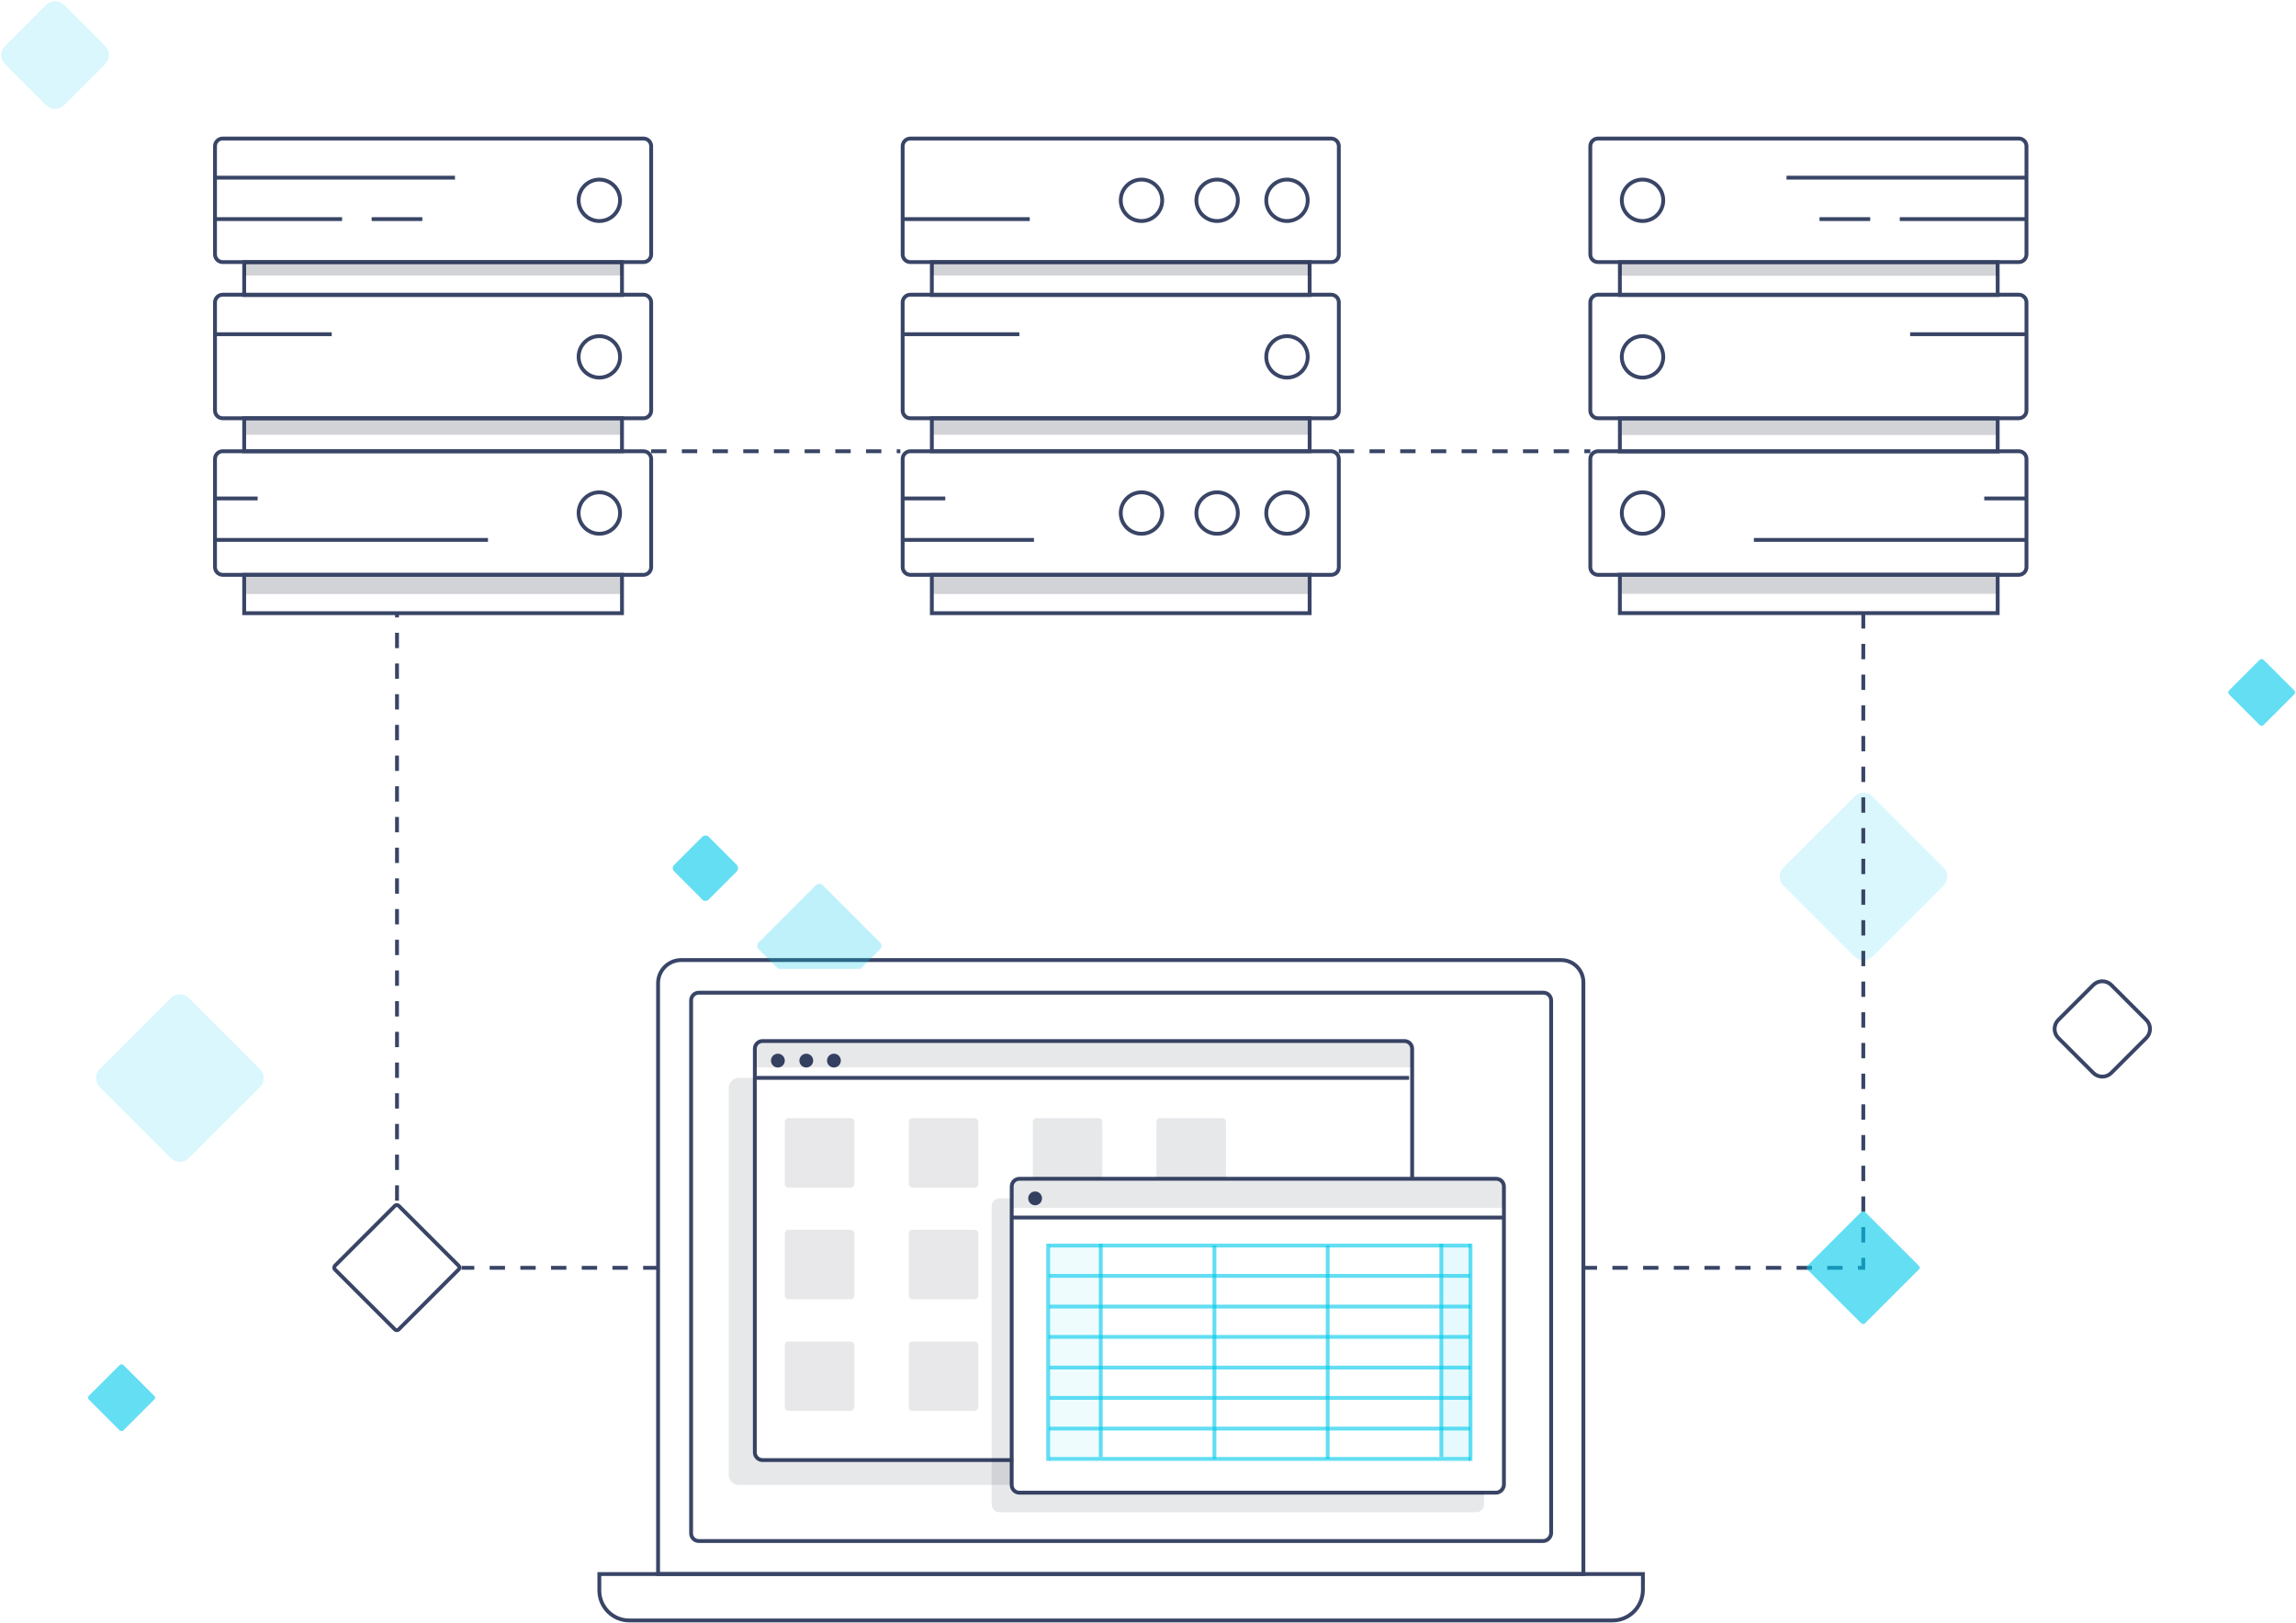 <?xml version="1.0" encoding="UTF-8"?>
<svg width="481px" height="340px" viewBox="0 0 481 340" version="1.1" xmlns="http://www.w3.org/2000/svg" xmlns:xlink="http://www.w3.org/1999/xlink">
    <!-- Generator: sketchtool 50.2 (55047) - http://www.bohemiancoding.com/sketch -->
    <title>7B5C8316-2462-43CF-937D-6851E24703A6</title>
    <desc>Created with sketchtool.</desc>
    <defs></defs>
    <g id="Page-1" stroke="none" stroke-width="1" fill="none" fill-rule="evenodd">
        <g id="CRM" transform="translate(-171, -3334)">
            <g id="4" transform="translate(0, 3077)">
                <g id="features" transform="translate(162, 257)">
                    <g id="1" transform="translate(9, 0)">
                        <g id="Group">
                            <path d="M407.161,185.513 L392.28,200.383 C391.235,201.428 389.546,201.428 388.5,200.383 L373.62,185.513 C372.574,184.468 372.574,182.78 373.62,181.735 L388.5,166.865 C389.546,165.82 391.235,165.82 392.28,166.865 L407.161,181.735 C408.207,182.7 408.207,184.468 407.161,185.513 Z" id="Shape" fill="#00CAEC" fill-rule="nonzero" opacity="0.15"></path>
                            <path d="M22.039,13.423 L13.433,22.024 C12.387,23.069 10.698,23.069 9.652,22.024 L1.046,13.423 C2.00395256e-14,12.378 2.00395256e-14,10.69 1.046,9.645 L9.652,1.045 C10.698,4.46864767e-14 12.387,4.46864767e-14 13.433,1.045 L22.039,9.645 C23.085,10.69 23.085,12.378 22.039,13.423 Z" id="Shape" fill="#00CAEC" fill-rule="nonzero" opacity="0.15"></path>
                            <path d="M449.63,217.423 L442.311,224.738 C441.265,225.783 439.576,225.783 438.53,224.738 L431.211,217.423 C430.165,216.378 430.165,214.69 431.211,213.645 L438.53,206.331 C439.576,205.286 441.265,205.286 442.311,206.331 L449.63,213.645 C450.676,214.69 450.676,216.378 449.63,217.423 Z" id="Shape" stroke="#394566" stroke-width="0.804"></path>
                            <path d="M54.454,227.712 L39.574,242.582 C38.528,243.626 36.839,243.626 35.793,242.582 L20.913,227.712 C19.867,226.667 19.867,224.979 20.913,223.934 L35.793,209.064 C36.839,208.019 38.528,208.019 39.574,209.064 L54.454,223.934 C55.5,224.979 55.5,226.667 54.454,227.712 Z" id="Shape" fill="#00CAEC" fill-rule="nonzero" opacity="0.15"></path>
                            <path d="M96.12,265.891 L83.491,278.511 C83.33,278.671 83.009,278.671 82.767,278.511 L70.139,265.891 C69.978,265.73 69.978,265.409 70.139,265.168 L82.767,252.548 C82.928,252.388 83.25,252.388 83.491,252.548 L96.12,265.168 C96.28,265.409 96.28,265.73 96.12,265.891 Z" id="Shape" stroke="#394566" stroke-width="0.804"></path>
                            <path d="M154.354,182.539 L148.483,188.407 C148.08,188.809 147.437,188.809 147.115,188.407 L141.243,182.539 C140.841,182.137 140.841,181.494 141.243,181.173 L147.115,175.305 C147.517,174.903 148.161,174.903 148.483,175.305 L154.354,181.173 C154.676,181.494 154.676,182.137 154.354,182.539 Z" id="Shape" fill="#00CAEC" fill-rule="nonzero" opacity="0.61"></path>
                            <path d="M278.867,54.898 L190.711,54.898 C189.826,54.898 189.102,54.175 189.102,53.291 L189.102,30.624 C189.102,29.74 189.826,29.017 190.711,29.017 L278.867,29.017 C279.752,29.017 280.476,29.74 280.476,30.624 L280.476,53.291 C280.476,54.175 279.833,54.898 278.867,54.898 Z" id="Shape" stroke="#394566" stroke-width="0.804"></path>
                            <path d="M278.867,87.612 L190.711,87.612 C189.826,87.612 189.102,86.889 189.102,86.005 L189.102,63.338 C189.102,62.454 189.826,61.73 190.711,61.73 L278.867,61.73 C279.752,61.73 280.476,62.454 280.476,63.338 L280.476,86.005 C280.476,86.889 279.833,87.612 278.867,87.612 Z" id="Shape" stroke="#394566" stroke-width="0.804"></path>
                            <path d="M278.867,120.407 L190.711,120.407 C189.826,120.407 189.102,119.683 189.102,118.799 L189.102,96.132 C189.102,95.248 189.826,94.525 190.711,94.525 L278.867,94.525 C279.752,94.525 280.476,95.248 280.476,96.132 L280.476,118.799 C280.476,119.683 279.833,120.407 278.867,120.407 Z" id="Shape" stroke="#394566" stroke-width="0.804"></path>
                            <path d="M189.424,113.092 L216.611,113.092" id="Shape" stroke="#394566" stroke-width="0.804"></path>
                            <path d="M189.102,104.411 L198.03,104.411" id="Shape" stroke="#394566" stroke-width="0.804"></path>
                            <path d="M189.424,45.896 L215.726,45.896" id="Shape" stroke="#394566" stroke-width="0.804"></path>
                            <path d="M189.424,70.009 L213.554,70.009" id="Shape" stroke="#394566" stroke-width="0.804"></path>
                            <rect id="Rectangle-path" stroke="#394566" stroke-width="0.804" x="195.215" y="54.898" width="79.148" height="6.913"></rect>
                            <rect id="Rectangle-path" fill="#11172D" fill-rule="nonzero" opacity="0.19" x="195.215" y="54.898" width="79.148" height="2.813"></rect>
                            <rect id="Rectangle-path" fill="#11172D" fill-rule="nonzero" opacity="0.19" x="195.215" y="87.612" width="79.148" height="3.456"></rect>
                            <rect id="Rectangle-path" fill="#11172D" fill-rule="nonzero" opacity="0.19" x="195.215" y="120.407" width="79.148" height="4.019"></rect>
                            <rect id="Rectangle-path" stroke="#394566" stroke-width="0.804" x="195.215" y="87.612" width="79.148" height="6.913"></rect>
                            <rect id="Rectangle-path" stroke="#394566" stroke-width="0.804" x="195.215" y="120.407" width="79.148" height="8.038"></rect>
                            <ellipse id="Oval" stroke="#394566" stroke-width="0.804" cx="269.617" cy="41.957" rx="4.343" ry="4.34"></ellipse>
                            <ellipse id="Oval" stroke="#394566" stroke-width="0.804" cx="254.978" cy="41.957" rx="4.343" ry="4.34"></ellipse>
                            <ellipse id="Oval" stroke="#394566" stroke-width="0.804" cx="239.133" cy="41.957" rx="4.343" ry="4.34"></ellipse>
                            <ellipse id="Oval" stroke="#394566" stroke-width="0.804" cx="254.978" cy="107.466" rx="4.343" ry="4.34"></ellipse>
                            <ellipse id="Oval" stroke="#394566" stroke-width="0.804" cx="239.133" cy="107.466" rx="4.343" ry="4.34"></ellipse>
                            <ellipse id="Oval" stroke="#394566" stroke-width="0.804" cx="269.617" cy="74.752" rx="4.343" ry="4.34"></ellipse>
                            <ellipse id="Oval" stroke="#394566" stroke-width="0.804" cx="269.617" cy="107.466" rx="4.343" ry="4.34"></ellipse>
                            <g transform="translate(45.043, 28.936)">
                                <path d="M89.765,25.962 L1.609,25.962 C0.724,25.962 0,25.239 0,24.355 L0,1.688 C0,0.804 0.724,0.08 1.609,0.08 L89.765,0.08 C90.65,0.08 91.374,0.804 91.374,1.688 L91.374,24.355 C91.374,25.239 90.65,25.962 89.765,25.962 Z" id="Shape" stroke="#394566" stroke-width="0.804"></path>
                                <path d="M89.765,58.676 L1.609,58.676 C0.724,58.676 0,57.953 0,57.069 L0,34.402 C0,33.518 0.724,32.794 1.609,32.794 L89.765,32.794 C90.65,32.794 91.374,33.518 91.374,34.402 L91.374,57.069 C91.374,57.953 90.65,58.676 89.765,58.676 Z" id="Shape" stroke="#394566" stroke-width="0.804"></path>
                                <path d="M89.765,91.47 L1.609,91.47 C0.724,91.47 0,90.747 0,89.863 L0,67.196 C0,66.312 0.724,65.589 1.609,65.589 L89.765,65.589 C90.65,65.589 91.374,66.312 91.374,67.196 L91.374,89.863 C91.374,90.747 90.65,91.47 89.765,91.47 Z" id="Shape" stroke="#394566" stroke-width="0.804"></path>
                                <path d="M0.322,8.279 L50.272,8.279" id="Shape" stroke="#394566" stroke-width="0.804"></path>
                                <path d="M0.322,84.156 L57.189,84.156" id="Shape" stroke="#394566" stroke-width="0.804"></path>
                                <path d="M32.817,16.96 L43.435,16.96" id="Shape" stroke="#394566" stroke-width="0.804"></path>
                                <path d="M0,75.475 L8.928,75.475" id="Shape" stroke="#394566" stroke-width="0.804"></path>
                                <path d="M0.322,16.96 L26.624,16.96" id="Shape" stroke="#394566" stroke-width="0.804"></path>
                                <path d="M0.322,41.073 L24.452,41.073" id="Shape" stroke="#394566" stroke-width="0.804"></path>
                                <rect id="Rectangle-path" stroke="#394566" stroke-width="0.804" x="6.113" y="25.962" width="79.148" height="6.913"></rect>
                                <rect id="Rectangle-path" fill="#11172D" fill-rule="nonzero" opacity="0.19" x="6.113" y="25.962" width="79.148" height="2.813"></rect>
                                <rect id="Rectangle-path" fill="#11172D" fill-rule="nonzero" opacity="0.19" x="6.113" y="58.676" width="79.148" height="3.456"></rect>
                                <rect id="Rectangle-path" fill="#11172D" fill-rule="nonzero" opacity="0.19" x="6.113" y="91.47" width="79.148" height="4.019"></rect>
                                <rect id="Rectangle-path" stroke="#394566" stroke-width="0.804" x="6.113" y="58.676" width="79.148" height="6.913"></rect>
                                <rect id="Rectangle-path" stroke="#394566" stroke-width="0.804" x="6.113" y="91.47" width="79.148" height="8.038"></rect>
                                <ellipse id="Oval" stroke="#394566" stroke-width="0.804" cx="80.515" cy="13.021" rx="4.343" ry="4.34"></ellipse>
                                <ellipse id="Oval" stroke="#394566" stroke-width="0.804" cx="80.515" cy="45.816" rx="4.343" ry="4.34"></ellipse>
                                <ellipse id="Oval" stroke="#394566" stroke-width="0.804" cx="80.515" cy="78.53" rx="4.343" ry="4.34"></ellipse>
                            </g>
                            <g transform="translate(333, 28.936)">
                                <path d="M1.77,25.962 L89.926,25.962 C90.811,25.962 91.535,25.239 91.535,24.355 L91.535,1.688 C91.535,0.804 90.811,0.08 89.926,0.08 L1.77,0.08 C0.885,0.08 0.161,0.804 0.161,1.688 L0.161,24.355 C0.161,25.239 0.885,25.962 1.77,25.962 Z" id="Shape" stroke="#394566" stroke-width="0.804"></path>
                                <path d="M1.77,58.676 L89.926,58.676 C90.811,58.676 91.535,57.953 91.535,57.069 L91.535,34.402 C91.535,33.518 90.811,32.794 89.926,32.794 L1.77,32.794 C0.885,32.794 0.161,33.518 0.161,34.402 L0.161,57.069 C0.161,57.953 0.885,58.676 1.77,58.676 Z" id="Shape" stroke="#394566" stroke-width="0.804"></path>
                                <path d="M1.77,91.47 L89.926,91.47 C90.811,91.47 91.535,90.747 91.535,89.863 L91.535,67.196 C91.535,66.312 90.811,65.589 89.926,65.589 L1.77,65.589 C0.885,65.589 0.161,66.312 0.161,67.196 L0.161,89.863 C0.161,90.747 0.885,91.47 1.77,91.47 Z" id="Shape" stroke="#394566" stroke-width="0.804"></path>
                                <path d="M91.293,8.279 L41.263,8.279" id="Shape" stroke="#394566" stroke-width="0.804"></path>
                                <path d="M91.293,84.156 L34.426,84.156" id="Shape" stroke="#394566" stroke-width="0.804"></path>
                                <path d="M58.798,16.96 L48.18,16.96" id="Shape" stroke="#394566" stroke-width="0.804"></path>
                                <path d="M91.615,75.475 L82.687,75.475" id="Shape" stroke="#394566" stroke-width="0.804"></path>
                                <path d="M91.293,16.96 L64.991,16.96" id="Shape" stroke="#394566" stroke-width="0.804"></path>
                                <path d="M91.293,41.073 L67.163,41.073" id="Shape" stroke="#394566" stroke-width="0.804"></path>
                                <rect id="Rectangle-path" stroke="#394566" stroke-width="0.804" transform="translate(45.929, 29.418) rotate(-180) translate(-45.929, -29.418) " x="6.355" y="25.962" width="79.148" height="6.913"></rect>
                                <rect id="Rectangle-path" fill="#11172D" fill-rule="nonzero" opacity="0.19" transform="translate(45.929, 27.425) rotate(-180) translate(-45.929, -27.425) " x="6.355" y="26.019" width="79.148" height="2.813"></rect>
                                <rect id="Rectangle-path" fill="#11172D" fill-rule="nonzero" opacity="0.19" transform="translate(45.929, 60.46) rotate(-180) translate(-45.929, -60.46) " x="6.355" y="58.732" width="79.148" height="3.456"></rect>
                                <rect id="Rectangle-path" fill="#11172D" fill-rule="nonzero" opacity="0.19" transform="translate(45.929, 93.445) rotate(-180) translate(-45.929, -93.445) " x="6.355" y="91.436" width="79.148" height="4.019"></rect>
                                <rect id="Rectangle-path" stroke="#394566" stroke-width="0.804" transform="translate(45.929, 62.178) rotate(-180) translate(-45.929, -62.178) " x="6.355" y="58.721" width="79.148" height="6.913"></rect>
                                <rect id="Rectangle-path" stroke="#394566" stroke-width="0.804" transform="translate(45.929, 95.469) rotate(-180) translate(-45.929, -95.469) " x="6.355" y="91.45" width="79.148" height="8.038"></rect>
                                <ellipse id="Oval" stroke="#394566" stroke-width="0.804" cx="11.1" cy="13.021" rx="4.343" ry="4.34"></ellipse>
                                <ellipse id="Oval" stroke="#394566" stroke-width="0.804" cx="11.1" cy="45.816" rx="4.343" ry="4.34"></ellipse>
                                <ellipse id="Oval" stroke="#394566" stroke-width="0.804" cx="11.1" cy="78.53" rx="4.343" ry="4.34"></ellipse>
                            </g>
                            <path d="M337.826,339.437 L131.833,339.437 C128.374,339.437 125.559,336.624 125.559,333.168 L125.559,329.712 L344.18,329.712 L344.18,333.168 C344.1,336.624 341.285,339.437 337.826,339.437 Z" id="Shape" stroke="#394566" stroke-width="0.804"></path>
                            <path d="M331.713,329.712 L137.865,329.712 L137.865,205.929 C137.865,203.277 140.037,201.106 142.691,201.106 L327.048,201.106 C329.622,201.106 331.713,203.196 331.713,205.768 L331.713,329.712 Z" id="Shape" stroke="#394566" stroke-width="0.804"></path>
                            <path d="M323.267,322.799 L146.391,322.799 C145.507,322.799 144.783,322.076 144.783,321.191 L144.783,209.546 C144.783,208.662 145.507,207.939 146.391,207.939 L323.348,207.939 C324.233,207.939 324.957,208.662 324.957,209.546 L324.957,321.191 C324.876,322.076 324.152,322.799 323.267,322.799 Z" id="Shape" stroke="#394566" stroke-width="0.804"></path>
                            <path d="M212.267,305.839 L159.743,305.839 C158.859,305.839 158.135,305.116 158.135,304.232 L158.135,219.674 C158.135,218.79 158.859,218.066 159.743,218.066 L294.23,218.066 C295.115,218.066 295.839,218.79 295.839,219.674 L295.839,246.922" id="Shape" stroke="#394566" stroke-width="0.804"></path>
                            <path d="M83.17,251.504 L83.17,128.444" id="Shape" stroke="#394566" stroke-width="0.804" stroke-dasharray="3.215"></path>
                            <path d="M137.946,265.57 L96.683,265.57" id="Shape" stroke="#394566" stroke-width="0.804" stroke-dasharray="3.215"></path>
                            <path d="M390.35,128.444 L390.35,265.57 L331.713,265.57" id="Shape" stroke="#394566" stroke-width="0.804" stroke-dasharray="3.215"></path>
                            <path d="M280.476,94.525 L333.161,94.525" id="Shape" stroke="#394566" stroke-width="0.804" stroke-dasharray="3.215"></path>
                            <path d="M136.417,94.525 L188.62,94.525" id="Shape" stroke="#394566" stroke-width="0.804" stroke-dasharray="3.215"></path>
                            <path d="M211.946,255.04 L314.983,255.04" id="Shape" stroke="#394566" stroke-width="0.804"></path>
                            <path d="M158.135,225.783 L295.196,225.783" id="Shape" stroke="#394566" stroke-width="0.804"></path>
                            <ellipse id="Oval" fill="#394566" fill-rule="nonzero" cx="216.852" cy="251.021" rx="1.448" ry="1.447"></ellipse>
                            <ellipse id="Oval" fill="#394566" fill-rule="nonzero" cx="162.961" cy="222.165" rx="1.448" ry="1.447"></ellipse>
                            <ellipse id="Oval" fill="#394566" fill-rule="nonzero" cx="168.913" cy="222.165" rx="1.448" ry="1.447"></ellipse>
                            <ellipse id="Oval" fill="#394566" fill-rule="nonzero" cx="174.704" cy="222.165" rx="1.448" ry="1.447"></ellipse>
                            <path d="M402.013,265.891 L390.672,277.225 C390.511,277.385 390.189,277.385 389.948,277.225 L378.607,265.891 C378.446,265.73 378.446,265.409 378.607,265.168 L389.948,253.835 C390.109,253.674 390.43,253.674 390.672,253.835 L402.013,265.168 C402.254,265.409 402.254,265.73 402.013,265.891 Z" id="Shape" fill="#00CAEC" fill-rule="nonzero" opacity="0.61"></path>
                            <path d="M32.335,293.139 L25.82,299.65 C25.659,299.811 25.337,299.811 25.096,299.65 L18.58,293.139 C18.42,292.979 18.42,292.657 18.58,292.416 L25.096,285.905 C25.257,285.745 25.578,285.745 25.82,285.905 L32.335,292.416 C32.576,292.657 32.576,292.979 32.335,293.139 Z" id="Shape" fill="#00CAEC" fill-rule="nonzero" opacity="0.61"></path>
                            <path d="M480.678,145.404 L474.163,151.915 C474.002,152.076 473.68,152.076 473.439,151.915 L466.924,145.404 C466.763,145.243 466.763,144.922 466.924,144.681 L473.439,138.17 C473.6,138.009 473.922,138.009 474.163,138.17 L480.678,144.681 C480.839,144.842 480.839,145.163 480.678,145.404 Z" id="Shape" fill="#00CAEC" fill-rule="nonzero" opacity="0.61"></path>
                            <path d="M180.254,202.955 L184.357,198.856 C184.759,198.454 184.759,197.811 184.357,197.409 L172.372,185.433 C171.97,185.031 171.326,185.031 170.924,185.433 L158.939,197.409 C158.537,197.811 158.537,198.454 158.939,198.856 L163.041,202.955 L180.254,202.955 Z" id="Shape" fill="#00CAEC" fill-rule="nonzero" opacity="0.25"></path>
                            <g transform="translate(164.087, 233.901)" fill="#11172D" fill-rule="nonzero" id="Shape" opacity="0.1">
                                <path d="M14.076,14.87 L1.126,14.87 C0.643,14.87 0.322,14.548 0.322,14.066 L0.322,1.125 C0.322,0.643 0.643,0.322 1.126,0.322 L14.076,0.322 C14.559,0.322 14.88,0.643 14.88,1.125 L14.88,14.066 C14.88,14.548 14.559,14.87 14.076,14.87 Z"></path>
                                <path d="M14.076,38.26 L1.126,38.26 C0.643,38.26 0.322,37.939 0.322,37.456 L0.322,24.515 C0.322,24.033 0.643,23.712 1.126,23.712 L14.076,23.712 C14.559,23.712 14.88,24.033 14.88,24.515 L14.88,37.456 C14.88,37.939 14.559,38.26 14.076,38.26 Z"></path>
                                <path d="M14.076,61.65 L1.126,61.65 C0.643,61.65 0.322,61.329 0.322,60.846 L0.322,47.905 C0.322,47.423 0.643,47.102 1.126,47.102 L14.076,47.102 C14.559,47.102 14.88,47.423 14.88,47.905 L14.88,60.846 C14.88,61.248 14.559,61.65 14.076,61.65 Z"></path>
                            </g>
                            <g transform="translate(189.826, 233.901)" fill="#11172D" fill-rule="nonzero" id="Shape" opacity="0.1">
                                <path d="M14.317,14.87 L1.367,14.87 C0.885,14.87 0.563,14.548 0.563,14.066 L0.563,1.125 C0.563,0.643 0.885,0.322 1.367,0.322 L14.317,0.322 C14.8,0.322 15.122,0.643 15.122,1.125 L15.122,14.066 C15.122,14.548 14.72,14.87 14.317,14.87 Z"></path>
                                <path d="M14.317,38.26 L1.367,38.26 C0.885,38.26 0.563,37.939 0.563,37.456 L0.563,24.515 C0.563,24.033 0.885,23.712 1.367,23.712 L14.317,23.712 C14.8,23.712 15.122,24.033 15.122,24.515 L15.122,37.456 C15.122,37.939 14.72,38.26 14.317,38.26 Z"></path>
                                <path d="M14.317,61.65 L1.367,61.65 C0.885,61.65 0.563,61.329 0.563,60.846 L0.563,47.905 C0.563,47.423 0.885,47.102 1.367,47.102 L14.317,47.102 C14.8,47.102 15.122,47.423 15.122,47.905 L15.122,60.846 C15.122,61.248 14.72,61.65 14.317,61.65 Z"></path>
                            </g>
                            <path d="M313.374,312.671 L213.554,312.671 C212.67,312.671 211.946,311.948 211.946,311.064 L211.946,248.53 C211.946,247.645 212.67,246.922 213.554,246.922 L313.454,246.922 C314.339,246.922 315.063,247.645 315.063,248.53 L315.063,311.064 C314.983,311.948 314.259,312.671 313.374,312.671 Z" id="Shape" stroke="#394566" stroke-width="0.804"></path>
                            <path d="M230.928,246.922 L230.928,235.026 C230.928,234.544 230.607,234.222 230.124,234.222 L217.174,234.222 C216.691,234.222 216.37,234.544 216.37,235.026 L216.37,246.922 L230.928,246.922 Z" id="Shape" fill="#11172D" fill-rule="nonzero" opacity="0.1"></path>
                            <path d="M256.828,246.922 L256.828,235.026 C256.828,234.544 256.507,234.222 256.024,234.222 L243.074,234.222 C242.591,234.222 242.27,234.544 242.27,235.026 L242.27,246.922 L256.828,246.922 Z" id="Shape" fill="#11172D" fill-rule="nonzero" opacity="0.1"></path>
                            <path d="M219.587,260.908 L219.587,305.598" id="Shape" stroke="#00CAEC" stroke-width="0.804" opacity="0.61" stroke-linecap="square"></path>
                            <path d="M230.607,260.506 L230.607,305.196" id="Shape" stroke="#00CAEC" stroke-width="0.804" opacity="0.61"></path>
                            <path d="M308.065,260.908 L308.065,305.598" id="Shape" stroke="#00CAEC" stroke-width="0.804" opacity="0.61" stroke-linecap="square"></path>
                            <path d="M301.952,260.506 L301.952,305.196" id="Shape" stroke="#00CAEC" stroke-width="0.804" opacity="0.61"></path>
                            <path d="M278.143,260.908 L278.143,305.598" id="Shape" stroke="#00CAEC" stroke-width="0.804" opacity="0.61"></path>
                            <path d="M254.415,260.908 L254.415,305.598" id="Shape" stroke="#00CAEC" stroke-width="0.804" opacity="0.61"></path>
                            <path d="M219.828,260.908 L308.065,260.908" id="Shape" stroke="#00CAEC" stroke-width="0.804" opacity="0.61"></path>
                            <path d="M219.748,267.258 L307.985,267.258" id="Shape" stroke="#00CAEC" stroke-width="0.804" opacity="0.61"></path>
                            <path d="M219.828,273.688 L308.065,273.688" id="Shape" stroke="#00CAEC" stroke-width="0.804" opacity="0.61"></path>
                            <path d="M219.667,280.038 L307.904,280.038" id="Shape" stroke="#00CAEC" stroke-width="0.804" opacity="0.61"></path>
                            <path d="M219.828,286.468 L308.065,286.468" id="Shape" stroke="#00CAEC" stroke-width="0.804" opacity="0.61"></path>
                            <path d="M219.909,292.818 L308.146,292.818" id="Shape" stroke="#00CAEC" stroke-width="0.804" opacity="0.61"></path>
                            <path d="M219.748,299.248 L307.985,299.248" id="Shape" stroke="#00CAEC" stroke-width="0.804" opacity="0.61"></path>
                            <path d="M219.828,305.598 L308.065,305.598" id="Shape" stroke="#00CAEC" stroke-width="0.804" opacity="0.61"></path>
                            <rect id="Rectangle-path" fill="#00CAEC" fill-rule="nonzero" opacity="0.07" x="219.828" y="260.908" width="10.778" height="44.369"></rect>
                            <rect id="Rectangle-path" fill="#00CAEC" fill-rule="nonzero" opacity="0.1" x="301.952" y="261.069" width="6.193" height="44.369"></rect>
                            <path d="M295.839,223.612 L295.839,219.191 C295.839,218.548 295.115,218.066 294.23,218.066 L159.743,218.066 C158.859,218.066 158.135,218.548 158.135,219.191 L158.135,223.612 L295.839,223.612 Z" id="Shape" fill="#11172D" fill-rule="nonzero" opacity="0.1"></path>
                            <path d="M314.902,253.031 L314.902,248.369 C314.902,247.726 314.339,247.163 313.696,247.163 L213.152,247.163 C212.509,247.163 211.946,247.726 211.946,248.369 L211.946,253.031 L314.902,253.031 Z" id="Shape" fill="#11172D" fill-rule="nonzero" opacity="0.1"></path>
                            <path d="M310.72,312.671 L213.876,312.671 C212.83,312.671 211.946,311.787 211.946,310.742 L211.946,251.021 L211.865,251.021 L209.372,251.021 C208.487,251.021 207.763,251.745 207.763,252.629 L207.763,315.163 C207.763,316.047 208.487,316.771 209.372,316.771 L309.272,316.771 C310.157,316.771 310.88,316.047 310.88,315.163 L310.88,312.671 L310.8,312.671 C310.8,312.671 310.72,312.671 310.72,312.671 Z" id="Shape" fill="#11172D" fill-rule="nonzero" opacity="0.1"></path>
                            <path d="M211.946,305.839 L160.548,305.839 C159.18,305.839 158.054,304.714 158.054,303.348 L158.054,225.863 L157.974,225.783 L154.757,225.783 C153.63,225.783 152.665,226.747 152.665,227.872 L152.665,308.974 C152.665,310.099 153.63,311.064 154.757,311.064 L211.946,311.064 L211.946,305.839 Z" id="Shape" fill="#11172D" fill-rule="nonzero" opacity="0.1"></path>
                        </g>
                    </g>
                </g>
            </g>
        </g>
    </g>
</svg>
